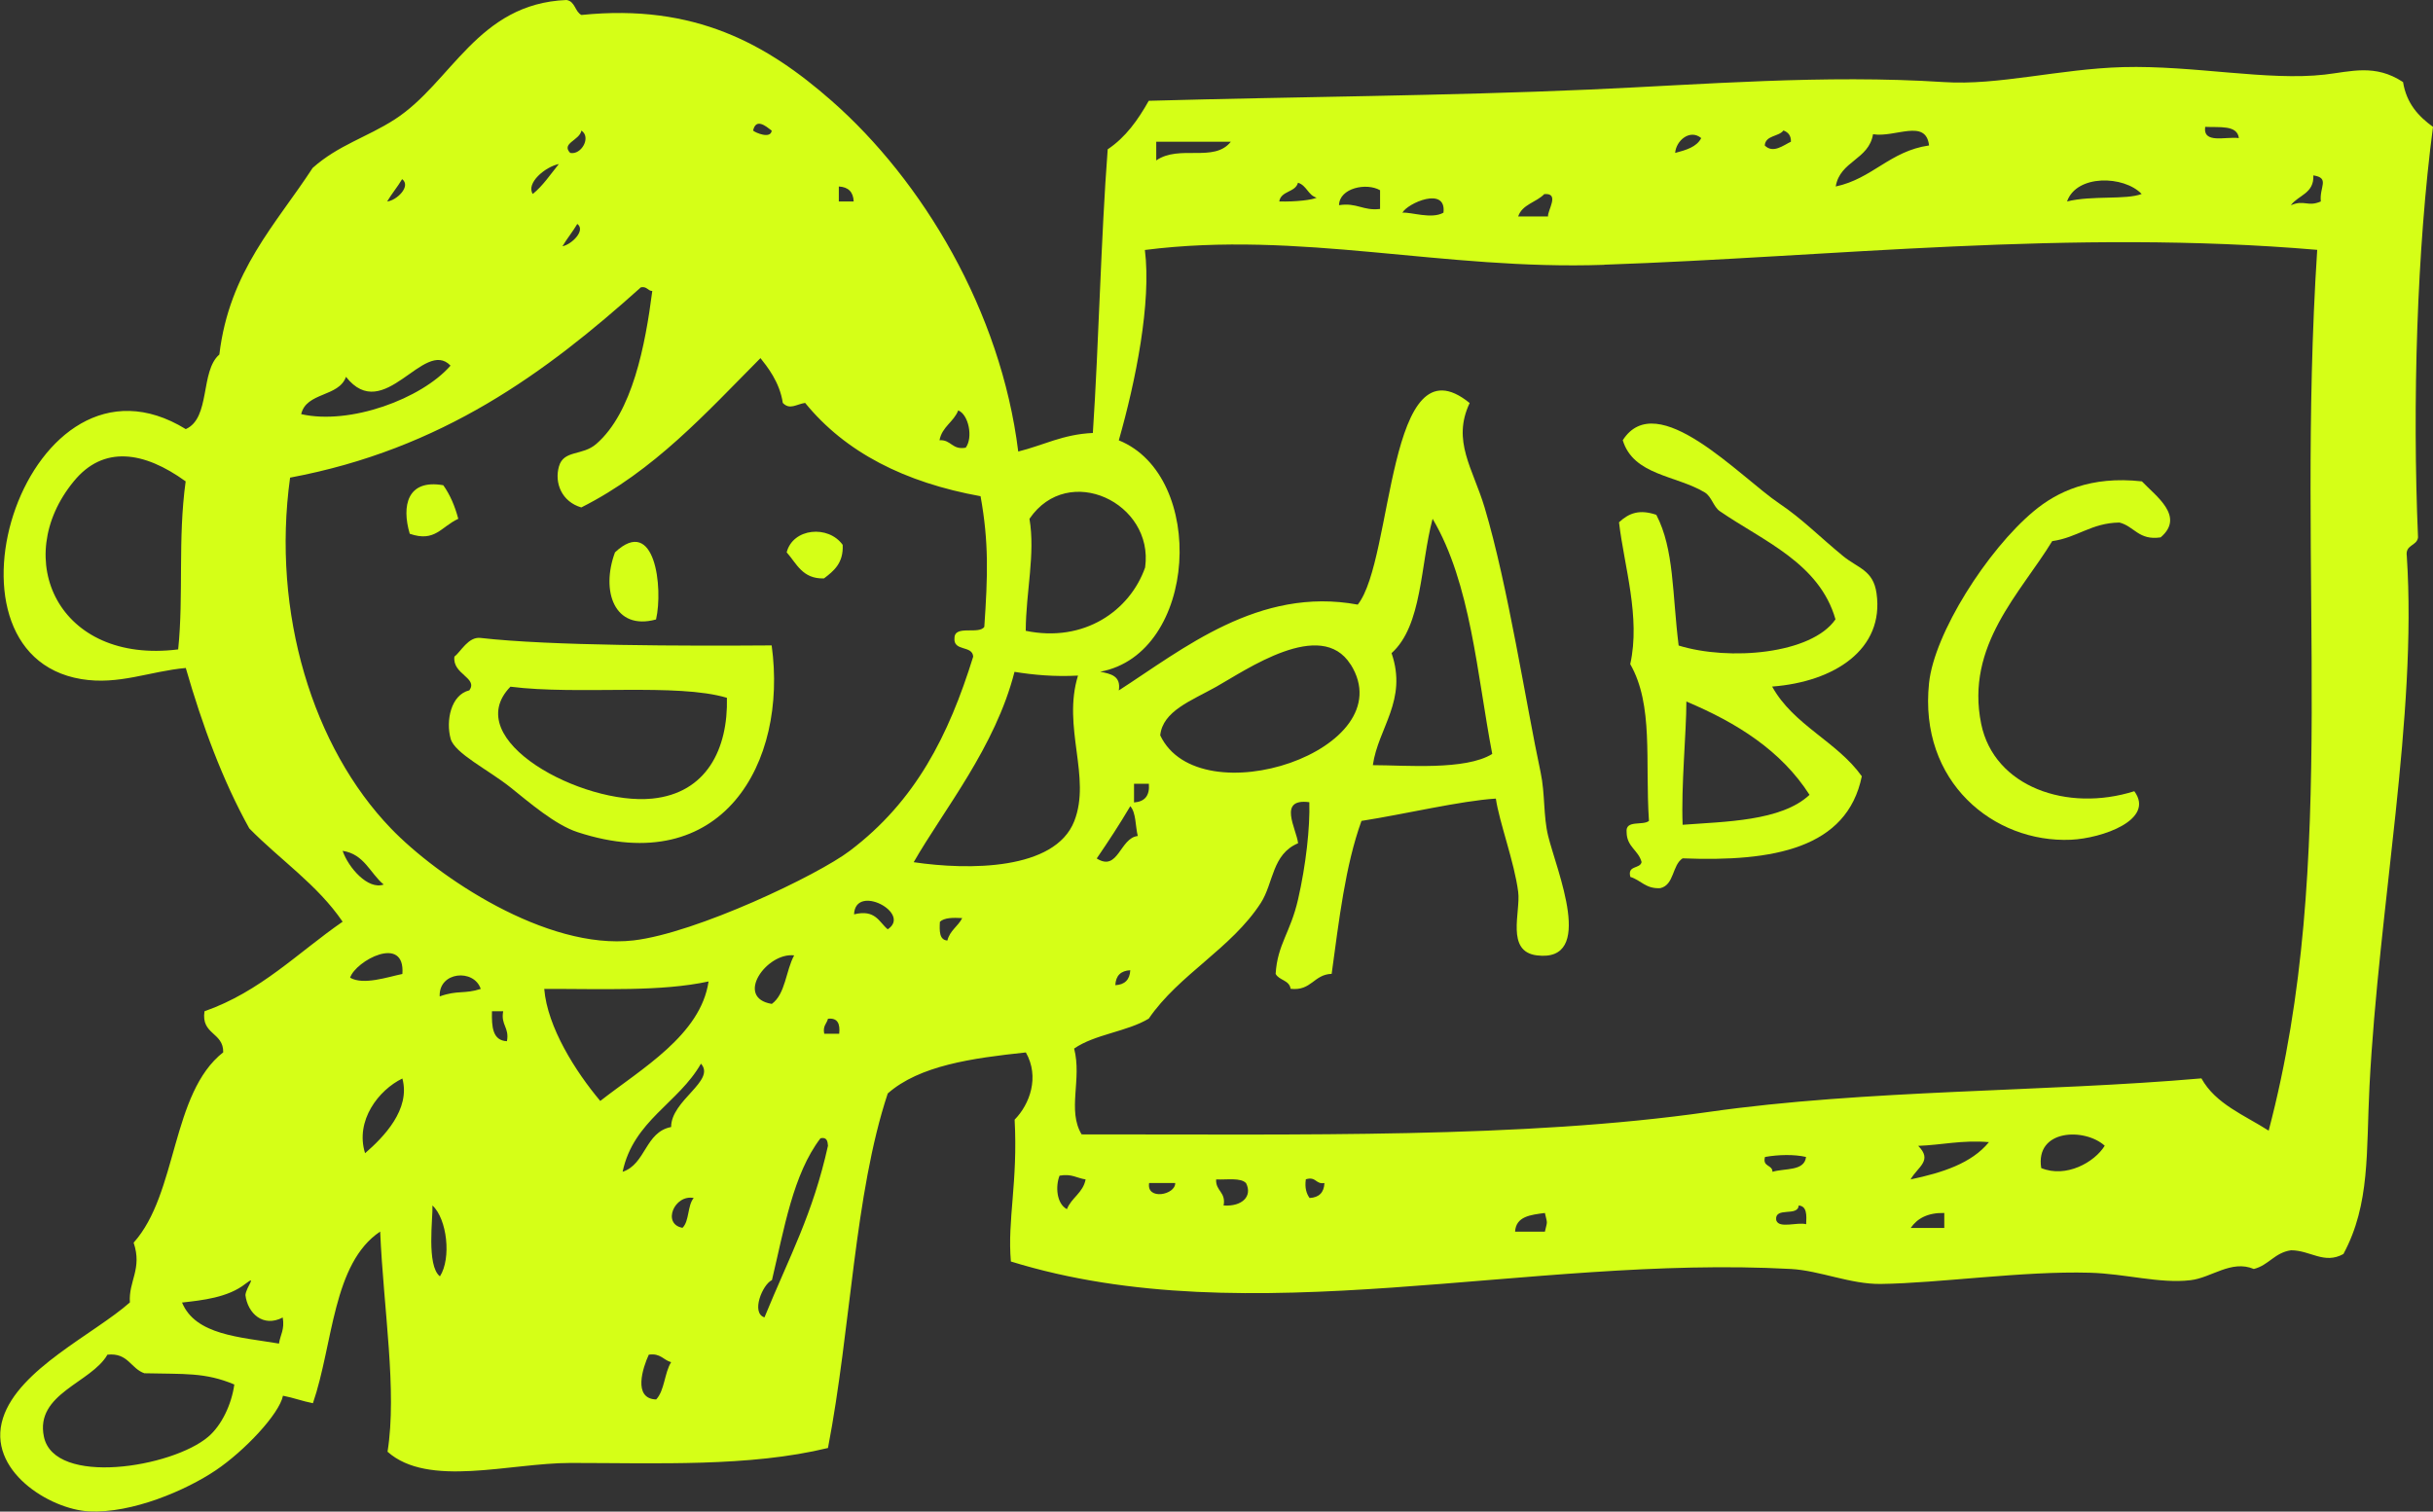 <?xml version="1.0" encoding="UTF-8"?><svg id="Camada_1" xmlns="http://www.w3.org/2000/svg" viewBox="0 0 195 121.18"><rect x="0" y="0" width="195" height="121.18" fill="#333333" stroke="none"/><defs><style>.cls-1{fill:#d5ff17;fill-rule:evenodd;}</style></defs><path class="cls-1" d="M142.04,55.05c1.7,3.08,5.19,4.39,7.18,7.18-1.18,5.79-7.09,6.87-14.36,6.58-.85,.54-.66,2.13-1.79,2.39-1.17,.07-1.55-.64-2.4-.9-.26-.96,.78-.62,.9-1.19-.25-.96-1.19-1.21-1.2-2.4-.11-1.01,1.3-.5,1.79-.9-.32-4.84,.38-9.28-1.5-12.57,.84-3.76-.49-7.86-.9-11.37,.82-.76,1.65-1.05,2.99-.6,1.44,2.76,1.27,6.33,1.79,10.48,4.05,1.25,10.65,.69,12.57-2.1-1.29-4.51-5.78-6.27-9.27-8.67-.51-.35-.65-1.16-1.2-1.5-2.3-1.39-5.72-1.36-6.58-4.19,2.75-4.29,9.39,2.95,12.57,5.09,1.79,1.2,3.17,2.62,5.08,4.19,1.21,.99,2.43,1.13,2.69,2.99,.64,4.49-3.37,7.1-8.37,7.48Zm-7.18,11.07c3.34-.26,7.9-.27,10.17-2.4-2.26-3.53-5.8-5.77-9.87-7.48,0,2.46-.43,6.82-.3,9.88Z"/><path class="cls-1" d="M173.16,43.08c-1.75,.26-2.1-.89-3.29-1.19-2.26,.03-3.37,1.21-5.39,1.49-2.53,4.16-6.98,8.36-5.69,14.66,1.04,5.04,6.88,7.09,12.27,5.39,1.69,2.29-2.59,3.78-5.08,3.89-6.17,.27-12.21-4.63-11.37-12.57,.42-3.98,4.66-10.65,8.38-13.76,1.86-1.56,4.56-2.86,8.68-2.4,1.1,1.17,3.48,2.81,1.5,4.49Z"/><path class="cls-1" d="M35.53,38.9c.54,.76,.93,1.67,1.2,2.69-1.4,.65-1.86,1.9-3.89,1.2-.66-2.23-.21-4.4,2.69-3.89Z"/><path class="cls-1" d="M67.54,43.68c.07,1.46-.71,2.09-1.5,2.69-1.74,.05-2.19-1.2-2.99-2.09,.5-1.95,3.34-2.21,4.49-.6Z"/><path class="cls-1" d="M52.58,49.66c-3.35,.92-4.44-2.29-3.29-5.38,3.22-3.02,3.87,2.87,3.29,5.38Z"/><path class="cls-1" d="M61.85,51.76c1.29,9.41-3.96,18.75-15.56,14.95-1.81-.59-3.89-2.4-5.38-3.59-1.77-1.41-4.46-2.72-4.79-3.89-.4-1.44,.01-3.53,1.5-3.89,.71-1.01-1.38-1.28-1.2-2.7,.51-.39,1.11-1.61,2.09-1.5,5.56,.64,16.49,.65,23.33,.6Zm-20.94,3.29c-4.15,4.27,5.8,9.54,11.37,8.97,4.35-.44,6.08-3.98,5.98-8.08-4.02-1.2-11.93-.2-17.35-.89Z"/><path class="cls-1" d="M81.6,36.2c2-.49,3.6-1.39,5.99-1.49,.48-7.22,.65-15.71,1.19-22.74,1.44-.96,2.43-2.36,3.29-3.89,11.87-.33,23.72-.39,35.31-.9,9.11-.4,18.82-1.22,28.42-.6,4.33,.29,9.28-1.06,14.36-1.2,5.65-.15,11.61,1.12,16.16,.6,2.1-.24,4.04-.88,6.28,.6,.28,1.72,1.24,2.75,2.4,3.59-1.29,9.78-1.66,22.18-1.2,32.91-.09,.71-1.04,.56-.9,1.5,.84,12.81-2.25,28.09-2.99,42.49-.27,5.27,.07,9.45-2.09,13.46-1.54,.85-2.63-.29-4.19-.3-1.32,.18-1.79,1.2-2.99,1.5-1.81-.76-3.4,.71-5.08,.9-2.48,.29-5.19-.52-8.08-.6-5.36-.15-12.06,.84-16.75,.9-2.41,.03-4.88-1.07-7.18-1.2-21.1-1.15-43.35,5.33-62.53-.6-.29-3.33,.57-6.37,.3-11.37,1.21-1.23,2.02-3.42,.9-5.39-4.33,.46-8.53,1.05-11.07,3.29-2.68,8.09-2.94,18.81-4.79,28.42-6.3,1.53-13.66,1.2-20.64,1.2-4.86,0-11.4,2.01-14.66-.9,.78-4.9-.32-11.4-.59-17.65-3.82,2.56-3.76,9.01-5.39,13.76-.84-.16-1.56-.44-2.4-.6-.3,1.48-3.1,4.44-5.39,5.98-2.36,1.59-6.7,3.47-10.17,3.29-3.11-.16-8.23-3.28-6.88-7.48,1.26-3.94,7.32-6.74,10.17-9.27-.12-1.7,1.01-2.69,.3-4.79,3.54-3.94,2.99-11.97,7.18-15.26,.03-1.62-1.79-1.4-1.5-3.29,4.5-1.58,7.47-4.69,11.07-7.18-2.02-2.97-5.01-4.96-7.48-7.48-2.14-3.85-3.75-8.22-5.09-12.86-2.9,.26-5.37,1.39-8.38,.89-12.53-2.09-4.27-27.81,8.38-20.04,2-.89,1.14-4.64,2.69-5.98,.8-6.69,4.53-10.43,7.48-14.96,2.07-1.84,4.33-2.44,6.58-3.89C36.19,6.64,38.26,.29,45.4,0c.7,.1,.67,.93,1.2,1.2,9.1-.93,14.89,2.35,20.05,6.88,7.29,6.4,13.57,16.86,14.96,28.12ZM60.36,10.47c.18,.17,1.42,.7,1.49,0-.45-.34-1.26-1.05-1.49,0Zm119.08,.6c-.13-1.07-1.55-.84-2.7-.9-.19,1.39,1.64,.76,2.7,.9Zm-133.74,1.19c.9,.18,1.7-1.26,.9-1.79-.15,.79-1.65,1.01-.9,1.79Zm95.74-.6c.67,.68,1.5-.02,2.1-.3,.01-.51-.23-.76-.6-.9-.38,.51-1.43,.37-1.5,1.2Zm8.68-.9c-.34,2.06-2.65,2.13-2.99,4.19,2.95-.63,4.34-2.84,7.48-3.29-.25-2.18-2.71-.61-4.49-.9Zm-15.86,1.5c.87-.23,1.72-.47,2.09-1.19-.9-.75-2.02,.2-2.09,1.19Zm-41.59,.6c1.86-1.29,4.64,.2,5.98-1.5h-5.98v1.5Zm-49.97,2.69c.83-.67,1.42-1.58,2.09-2.4-1.09,.22-2.65,1.53-2.09,2.4Zm140.92,.9c1.06-.46,1.34,.16,2.39-.3-.13-1.16,.75-1.88-.6-2.09,.07,1.46-1.21,1.58-1.8,2.39Zm-152.59-.3c.75-.07,1.95-1.22,1.2-1.79-.37,.63-.83,1.16-1.2,1.79Zm134.64,0c2.01-.5,4.69-.11,5.98-.6-1.43-1.49-5.22-1.58-5.98,.6Zm-60.14-.3c-.7-.2-.8-.99-1.5-1.2-.21,.79-1.36,.63-1.5,1.5,1.34,.04,2.66-.13,2.99-.3Zm-38.3,.3h1.19c-.03-.76-.43-1.16-1.19-1.2v1.2Zm40.09,.3c1.43-.23,1.93,.47,3.29,.3v-1.5c-1.09-.63-3.26-.18-3.29,1.2Zm14.36,.9h2.39c-.04-.5,.97-1.9-.3-1.79-.63,.66-1.77,.82-2.09,1.79Zm-9.28-.3c.71-.06,2.33,.54,3.29,0,.26-2.15-2.89-.76-3.29,0Zm-67.32,2.69c.7-.12,1.9-1.26,1.19-1.79-.37,.63-.82,1.17-1.19,1.79Zm83.48,1.49c-12.9,.45-24.35-2.77-36.8-1.19,.53,4.21-.73,10.49-2.09,15.26,7.07,2.86,6.34,17.1-1.49,18.55,.83,.17,1.68,.32,1.49,1.5,5.11-3.29,11.23-8.35,19.15-6.88,2.89-3.61,2.33-21.57,8.97-16.16-1.44,3.04,.26,5.24,1.2,8.38,1.87,6.25,3.32,15.77,4.49,21.24,.36,1.7,.21,3.49,.6,5.08,.68,2.78,3.83,10.16-.9,9.58-2.52-.31-1.29-3.48-1.5-5.09-.3-2.37-1.52-5.6-1.79-7.48-2.84,.18-7.31,1.25-10.77,1.79-1.3,3.59-1.8,7.97-2.39,12.26-1.45,.05-1.61,1.39-3.29,1.2-.1-.71-.93-.67-1.2-1.2,.15-2.39,1.18-3.27,1.8-5.98,.63-2.76,.96-5.75,.9-7.78-2.57-.34-1.03,2.13-.9,3.29-2.1,.88-1.96,3.19-2.99,4.79-2.37,3.66-6.56,5.73-8.98,9.27-1.74,1.05-4.33,1.25-5.98,2.4,.64,2.47-.57,4.94,.6,6.88,17.6-.01,35.4,.33,50.26-1.8,12.59-1.8,26.89-1.59,39.49-2.69,1.14,2.06,3.44,2.94,5.39,4.19,5.75-21.84,2.15-43.82,3.89-70.61-19.76-1.69-38.99,.57-57.14,1.19Zm-77.19,1.8c-7.62,6.84-15.94,12.98-28.12,15.26-1.5,10.86,1.84,21.64,8.08,28.12,3.7,3.85,12.44,9.78,19.44,8.98,5.01-.58,14.78-5.23,17.35-7.19,5.26-3.98,7.91-9.22,9.88-15.56-.06-.94-1.61-.38-1.5-1.5,.02-1.07,1.96-.24,2.39-.89,.28-4.06,.37-6.78-.3-10.47-6.08-1.1-10.84-3.52-14.06-7.48-.7,.1-1.23,.59-1.79,0-.25-1.7-1.3-2.97-1.79-3.59-4.37,4.4-8.52,9.03-14.36,11.97-1.57-.46-2.17-1.97-1.79-3.29,.38-1.34,1.88-.83,2.99-1.8,2.9-2.51,3.93-7.92,4.49-12.26-.38-.02-.41-.38-.9-.3Zm-23.64,7.18c-.57,1.63-3.18,1.21-3.59,2.99,3.92,.89,9.65-1.23,11.97-3.89-2.14-2.24-5.33,4.77-8.38,.9Zm47.57,5.08c.95-.05,1,.8,2.1,.6,.61-.82,.23-2.66-.6-2.99-.36,.93-1.29,1.3-1.5,2.39ZM5.91,38.59c-5.09,6.2-1.25,14.68,8.37,13.47,.45-4.35-.04-8.83,.6-13.47-3.34-2.42-6.6-2.91-8.97,0Zm85.87,6.89c.72-5.16-6.16-8.45-9.27-3.89,.48,2.85-.28,5.78-.3,8.98,4.68,.97,8.35-1.61,9.57-5.08Zm19.75,6.88c1.3,3.78-1.07,5.98-1.5,8.98,2.57,0,7.42,.44,9.57-.9-1.22-6.36-1.71-13.66-4.78-18.85-.99,3.7-.82,8.56-3.29,10.77Zm-3.29,.9c-2.37-3.75-8.38,.46-10.77,1.8-2,1.12-4.28,1.94-4.48,3.89,3.12,6.61,19.57,1.17,15.26-5.69Zm-26.93,.6c-1.54,6.04-5.68,11.07-8.08,15.26,4.4,.65,11.32,.66,12.87-3.29,1.38-3.53-.98-7.53,.3-11.67-1.89,.1-3.54-.05-5.09-.3Zm9.58,10.47c.84-.06,1.27-.52,1.19-1.5h-1.19v1.5Zm-2.99,4.49c1.73,1.1,1.85-1.65,3.29-1.8-.2-.8-.13-1.87-.6-2.39-.85,1.44-1.76,2.83-2.69,4.19Zm-57.15,2.09c-1.09-.9-1.55-2.44-3.29-2.7,.46,1.34,2.03,3.15,3.29,2.7Zm37.7,2.39c1.72-.42,1.99,.61,2.7,1.2,1.95-1.29-2.6-3.7-2.7-1.2Zm6.88,.6c-.04,.74-.05,1.45,.6,1.5,.2-.81,.86-1.14,1.19-1.8-.73-.04-1.44-.04-1.79,.3Zm-47.27,4.48c1.07,.62,3.02-.06,4.19-.3,.24-3.2-3.75-1.06-4.19,.3Zm33.8,2.1c1.1-.8,1.12-2.67,1.79-3.89-2.2-.26-4.8,3.4-1.79,3.89Zm27.53-1.5c.76-.04,1.16-.44,1.2-1.2-.76,.04-1.16,.43-1.2,1.2Zm-54.15,.9c1.44-.52,1.96-.17,3.29-.6-.54-1.64-3.38-1.4-3.29,.6Zm8.38-.6c.25,3.07,2.52,6.64,4.49,8.98,3.31-2.59,8.05-5.29,8.68-9.58-3.78,.82-8.59,.58-13.17,.6Zm-2.99,4.19c.21-1.11-.51-1.29-.3-2.4h-.9c-.03,1.23,.04,2.35,1.2,2.4Zm25.43-.6h1.2c.08-.78-.11-1.29-.9-1.2-.1,.4-.43,.57-.3,1.2Zm-16.16,11.07c1.87-.62,1.8-3.19,3.89-3.59-.01-2.15,3.61-3.71,2.39-5.08-1.81,3.18-5.41,4.56-6.28,8.67Zm-20.64-1.49c1.5-1.3,3.66-3.52,2.99-5.99-1.89,.91-3.81,3.37-2.99,5.99Zm134.34,1.19c1.99,.82,4.27-.46,5.09-1.79-1.6-1.45-5.59-1.34-5.09,1.79Zm-101.73,8.98c-.76,.35-1.7,2.64-.6,2.99,2.02-4.93,3.86-8.23,5.09-13.76-.03-.37-.09-.71-.6-.6-2.2,2.88-2.91,7.26-3.89,11.37Zm91.86-10.77c1.21,1.2-.04,1.69-.6,2.7,2.56-.54,4.89-1.29,6.28-2.99-2.18-.18-3.76,.23-5.68,.3Zm-12.27,.9c-.22,.82,.6,.6,.6,1.19,.99-.3,2.56-.03,2.69-1.19-.95-.22-2.21-.19-3.29,0Zm-55.95,4.19c.36-.93,1.29-1.3,1.5-2.39-.7-.1-1.12-.48-2.09-.3-.33,.83-.26,2.24,.6,2.69Zm12.57-.3c1.47,.1,2.32-.74,1.79-1.79-.43-.46-1.53-.26-2.4-.3-.05,.94,.8,1,.6,2.09Zm6.88-.6c.76-.04,1.16-.44,1.19-1.2-.72,.12-.65-.55-1.49-.3-.1,.69,.05,1.15,.3,1.5Zm-10.77-1.2h-2.09c-.23,1.4,2.12,.96,2.09,0Zm-39.49,3.59c.56-.54,.39-1.8,.9-2.39-1.55-.31-2.56,2.09-.9,2.39Zm-19.44,3.89c.93-1.45,.57-4.61-.6-5.68,.05,.93-.5,4.83,.6,5.68Zm107.11-4.48c.22,.67,1.68,.11,2.39,.3,.04-.74,.06-1.45-.6-1.5-.06,.94-1.96,.04-1.8,1.2Zm-20.94,.9h2.39c.21-.92,.21-.57,0-1.5-1.15,.15-2.32,.27-2.39,1.5Zm31.71-.3h2.69v-1.2c-1.32-.03-2.16,.43-2.69,1.2ZM14.59,104.42c1.08,2.61,4.62,2.76,7.77,3.29,.1-.7,.47-1.12,.3-2.09-1.57,.82-2.81-.33-2.99-1.8,.06-.66,.98-1.65,0-.9-1.41,1.11-3.48,1.32-5.08,1.5Zm-2.99,5.68c-1.13-.37-1.32-1.68-2.99-1.5-1.29,2.26-5.82,3.12-5.09,6.58,.84,3.99,10.27,2.47,13.17,0,1.07-.91,1.87-2.59,2.09-4.19-2.35-.99-4.02-.82-7.18-.9Zm40.99,2.09c.68-.72,.66-2.13,1.2-2.99-.63-.17-.85-.74-1.79-.6-.46,.99-1.32,3.54,.6,3.59Z"/></svg>